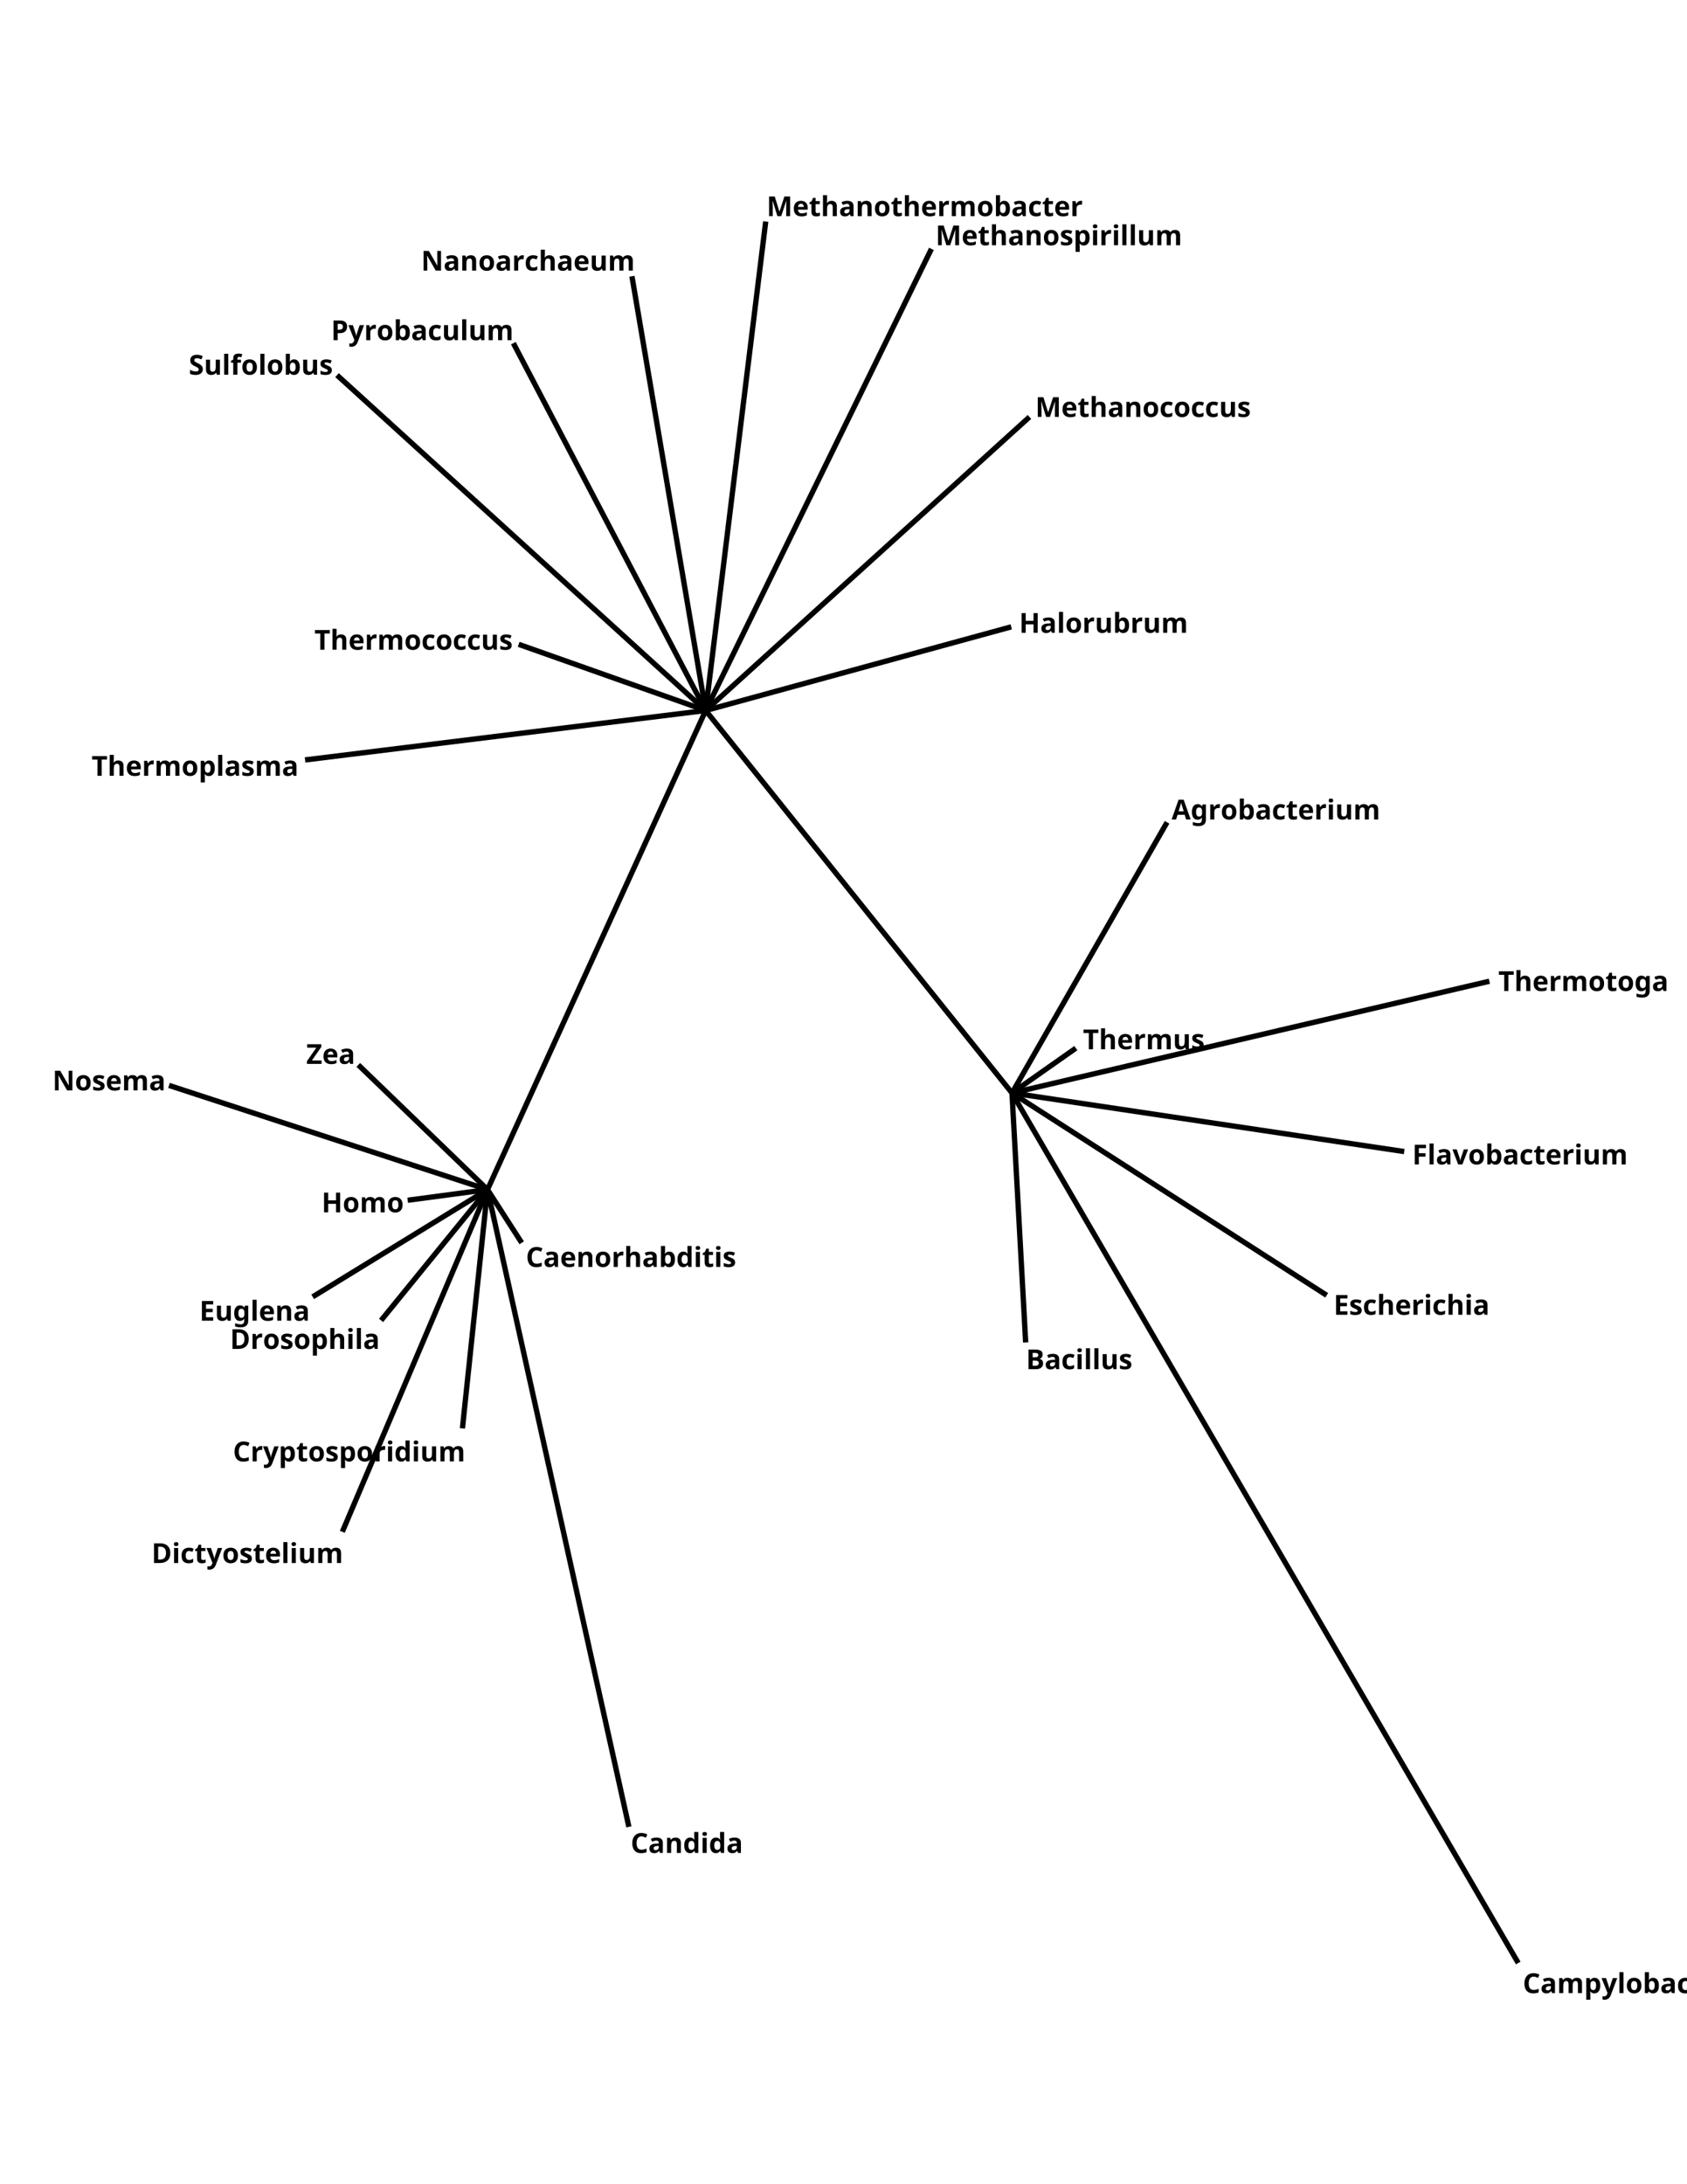 <?xml version="1.0" encoding="UTF-8"?>
<svg xmlns="http://www.w3.org/2000/svg" xmlns:xlink="http://www.w3.org/1999/xlink" width="612" height="792" viewBox="0 0 612 792">
<defs>
<g>
<g id="glyph-0-0">
<path d="M 5.266 0 L 4.75 -1.703 L 2.156 -1.703 L 1.625 0 L 0 0 L 2.516 -7.172 L 4.375 -7.172 L 6.906 0 Z M 3.875 -4.625 C 3.832 -4.738 3.785 -4.879 3.734 -5.047 C 3.68 -5.223 3.629 -5.398 3.578 -5.578 C 3.523 -5.766 3.484 -5.926 3.453 -6.062 C 3.422 -5.926 3.375 -5.758 3.312 -5.562 C 3.258 -5.363 3.207 -5.176 3.156 -5 C 3.102 -4.82 3.066 -4.695 3.047 -4.625 L 2.531 -2.969 L 4.391 -2.969 Z M 3.875 -4.625 "/>
</g>
<g id="glyph-0-1">
<path d="M 2.547 -5.562 C 3.223 -5.562 3.75 -5.297 4.125 -4.766 L 4.172 -4.766 L 4.297 -5.453 L 5.547 -5.453 L 5.547 0.016 C 5.547 0.797 5.316 1.391 4.859 1.797 C 4.398 2.203 3.719 2.406 2.812 2.406 C 2.426 2.406 2.066 2.379 1.734 2.328 C 1.41 2.285 1.094 2.203 0.781 2.078 L 0.781 0.891 C 1.457 1.172 2.164 1.312 2.906 1.312 C 3.676 1.312 4.062 0.895 4.062 0.062 L 4.062 -0.047 C 4.062 -0.148 4.066 -0.258 4.078 -0.375 C 4.086 -0.5 4.094 -0.609 4.094 -0.703 L 4.062 -0.703 C 3.875 -0.422 3.648 -0.219 3.391 -0.094 C 3.129 0.031 2.836 0.094 2.516 0.094 C 1.867 0.094 1.363 -0.148 1 -0.641 C 0.633 -1.141 0.453 -1.832 0.453 -2.719 C 0.453 -3.613 0.633 -4.312 1 -4.812 C 1.375 -5.312 1.891 -5.562 2.547 -5.562 Z M 3.016 -4.344 C 2.316 -4.344 1.969 -3.797 1.969 -2.703 C 1.969 -1.609 2.328 -1.062 3.047 -1.062 C 3.422 -1.062 3.695 -1.172 3.875 -1.391 C 4.062 -1.609 4.156 -1.988 4.156 -2.531 L 4.156 -2.703 C 4.156 -3.297 4.066 -3.719 3.891 -3.969 C 3.711 -4.219 3.422 -4.344 3.016 -4.344 Z M 3.016 -4.344 "/>
</g>
<g id="glyph-0-2">
<path d="M 3.828 -5.562 C 3.898 -5.562 3.984 -5.555 4.078 -5.547 C 4.18 -5.547 4.266 -5.535 4.328 -5.516 L 4.219 -4.125 C 4.176 -4.133 4.109 -4.145 4.016 -4.156 C 3.922 -4.164 3.844 -4.172 3.781 -4.172 C 3.531 -4.172 3.285 -4.125 3.047 -4.031 C 2.816 -3.945 2.629 -3.801 2.484 -3.594 C 2.336 -3.395 2.266 -3.125 2.266 -2.781 L 2.266 0 L 0.781 0 L 0.781 -5.453 L 1.906 -5.453 L 2.125 -4.547 L 2.203 -4.547 C 2.359 -4.816 2.578 -5.051 2.859 -5.25 C 3.141 -5.457 3.461 -5.562 3.828 -5.562 Z M 3.828 -5.562 "/>
</g>
<g id="glyph-0-3">
<path d="M 5.734 -2.734 C 5.734 -1.828 5.492 -1.129 5.016 -0.641 C 4.547 -0.148 3.898 0.094 3.078 0.094 C 2.566 0.094 2.113 -0.016 1.719 -0.234 C 1.32 -0.453 1.008 -0.77 0.781 -1.188 C 0.562 -1.613 0.453 -2.129 0.453 -2.734 C 0.453 -3.641 0.688 -4.336 1.156 -4.828 C 1.633 -5.316 2.285 -5.562 3.109 -5.562 C 3.617 -5.562 4.07 -5.453 4.469 -5.234 C 4.863 -5.016 5.172 -4.695 5.391 -4.281 C 5.617 -3.863 5.734 -3.348 5.734 -2.734 Z M 1.969 -2.734 C 1.969 -2.203 2.055 -1.797 2.234 -1.516 C 2.41 -1.234 2.695 -1.094 3.094 -1.094 C 3.488 -1.094 3.773 -1.234 3.953 -1.516 C 4.129 -1.797 4.219 -2.203 4.219 -2.734 C 4.219 -3.273 4.129 -3.68 3.953 -3.953 C 3.773 -4.223 3.488 -4.359 3.094 -4.359 C 2.695 -4.359 2.41 -4.223 2.234 -3.953 C 2.055 -3.68 1.969 -3.273 1.969 -2.734 Z M 1.969 -2.734 "/>
</g>
<g id="glyph-0-4">
<path d="M 2.266 -5.828 C 2.266 -5.617 2.258 -5.414 2.25 -5.219 C 2.238 -5.02 2.223 -4.863 2.203 -4.75 L 2.266 -4.75 C 2.41 -4.977 2.609 -5.172 2.859 -5.328 C 3.109 -5.484 3.426 -5.562 3.812 -5.562 C 4.426 -5.562 4.922 -5.32 5.297 -4.844 C 5.68 -4.363 5.875 -3.66 5.875 -2.734 C 5.875 -1.805 5.68 -1.102 5.297 -0.625 C 4.91 -0.145 4.406 0.094 3.781 0.094 C 3.383 0.094 3.066 0.023 2.828 -0.109 C 2.598 -0.254 2.41 -0.414 2.266 -0.594 L 2.172 -0.594 L 1.922 0 L 0.781 0 L 0.781 -7.594 L 2.266 -7.594 Z M 3.344 -4.375 C 2.957 -4.375 2.688 -4.254 2.531 -4.016 C 2.375 -3.773 2.285 -3.406 2.266 -2.906 L 2.266 -2.75 C 2.266 -2.219 2.344 -1.812 2.5 -1.531 C 2.656 -1.25 2.941 -1.109 3.359 -1.109 C 3.66 -1.109 3.898 -1.25 4.078 -1.531 C 4.266 -1.812 4.359 -2.223 4.359 -2.766 C 4.359 -3.297 4.266 -3.695 4.078 -3.969 C 3.898 -4.238 3.656 -4.375 3.344 -4.375 Z M 3.344 -4.375 "/>
</g>
<g id="glyph-0-5">
<path d="M 3.016 -5.562 C 3.754 -5.562 4.316 -5.406 4.703 -5.094 C 5.098 -4.781 5.297 -4.297 5.297 -3.641 L 5.297 0 L 4.25 0 L 3.953 -0.734 L 3.922 -0.734 C 3.68 -0.441 3.43 -0.227 3.172 -0.094 C 2.922 0.031 2.566 0.094 2.109 0.094 C 1.617 0.094 1.211 -0.047 0.891 -0.328 C 0.578 -0.609 0.422 -1.039 0.422 -1.625 C 0.422 -2.207 0.625 -2.633 1.031 -2.906 C 1.438 -3.188 2.047 -3.344 2.859 -3.375 L 3.812 -3.406 L 3.812 -3.641 C 3.812 -3.922 3.734 -4.129 3.578 -4.266 C 3.43 -4.398 3.223 -4.469 2.953 -4.469 C 2.691 -4.469 2.43 -4.426 2.172 -4.344 C 1.922 -4.27 1.672 -4.176 1.422 -4.062 L 0.938 -5.078 C 1.227 -5.234 1.551 -5.352 1.906 -5.438 C 2.258 -5.52 2.629 -5.562 3.016 -5.562 Z M 3.234 -2.516 C 2.754 -2.492 2.422 -2.406 2.234 -2.25 C 2.047 -2.094 1.953 -1.883 1.953 -1.625 C 1.953 -1.395 2.016 -1.227 2.141 -1.125 C 2.273 -1.031 2.453 -0.984 2.672 -0.984 C 2.992 -0.984 3.266 -1.078 3.484 -1.266 C 3.703 -1.461 3.812 -1.734 3.812 -2.078 L 3.812 -2.531 Z M 3.234 -2.516 "/>
</g>
<g id="glyph-0-6">
<path d="M 3 0.094 C 2.188 0.094 1.555 -0.129 1.109 -0.578 C 0.672 -1.023 0.453 -1.734 0.453 -2.703 C 0.453 -3.367 0.562 -3.91 0.781 -4.328 C 1.008 -4.742 1.328 -5.051 1.734 -5.25 C 2.141 -5.457 2.602 -5.562 3.125 -5.562 C 3.5 -5.562 3.82 -5.523 4.094 -5.453 C 4.375 -5.379 4.617 -5.289 4.828 -5.188 L 4.391 -4.047 C 4.16 -4.141 3.941 -4.211 3.734 -4.266 C 3.535 -4.328 3.332 -4.359 3.125 -4.359 C 2.352 -4.359 1.969 -3.805 1.969 -2.703 C 1.969 -2.16 2.066 -1.758 2.266 -1.5 C 2.473 -1.238 2.758 -1.109 3.125 -1.109 C 3.438 -1.109 3.711 -1.148 3.953 -1.234 C 4.191 -1.316 4.426 -1.43 4.656 -1.578 L 4.656 -0.312 C 4.426 -0.164 4.188 -0.062 3.938 0 C 3.688 0.062 3.375 0.094 3 0.094 Z M 3 0.094 "/>
</g>
<g id="glyph-0-7">
<path d="M 3.078 -1.094 C 3.242 -1.094 3.406 -1.109 3.562 -1.141 C 3.719 -1.172 3.867 -1.211 4.016 -1.266 L 4.016 -0.156 C 3.859 -0.082 3.66 -0.023 3.422 0.016 C 3.18 0.066 2.926 0.094 2.656 0.094 C 2.32 0.094 2.023 0.039 1.766 -0.062 C 1.516 -0.164 1.312 -0.348 1.156 -0.609 C 1.008 -0.879 0.938 -1.242 0.938 -1.703 L 0.938 -4.344 L 0.234 -4.344 L 0.234 -4.969 L 1.047 -5.469 L 1.484 -6.625 L 2.438 -6.625 L 2.438 -5.453 L 3.953 -5.453 L 3.953 -4.344 L 2.438 -4.344 L 2.438 -1.703 C 2.438 -1.504 2.492 -1.352 2.609 -1.25 C 2.734 -1.145 2.891 -1.094 3.078 -1.094 Z M 3.078 -1.094 "/>
</g>
<g id="glyph-0-8">
<path d="M 3.031 -5.562 C 3.781 -5.562 4.375 -5.344 4.812 -4.906 C 5.258 -4.477 5.484 -3.867 5.484 -3.078 L 5.484 -2.359 L 1.953 -2.359 C 1.973 -1.941 2.098 -1.613 2.328 -1.375 C 2.566 -1.133 2.895 -1.016 3.312 -1.016 C 3.664 -1.016 3.984 -1.047 4.266 -1.109 C 4.555 -1.18 4.859 -1.289 5.172 -1.438 L 5.172 -0.297 C 4.898 -0.16 4.613 -0.062 4.312 0 C 4.02 0.062 3.664 0.094 3.25 0.094 C 2.707 0.094 2.223 -0.004 1.797 -0.203 C 1.379 -0.41 1.051 -0.719 0.812 -1.125 C 0.57 -1.539 0.453 -2.062 0.453 -2.688 C 0.453 -3.332 0.555 -3.863 0.766 -4.281 C 0.984 -4.707 1.285 -5.023 1.672 -5.234 C 2.066 -5.453 2.52 -5.562 3.031 -5.562 Z M 3.047 -4.5 C 2.754 -4.5 2.516 -4.406 2.328 -4.219 C 2.141 -4.031 2.023 -3.738 1.984 -3.344 L 4.078 -3.344 C 4.066 -3.676 3.977 -3.953 3.812 -4.172 C 3.645 -4.391 3.391 -4.5 3.047 -4.5 Z M 3.047 -4.5 "/>
</g>
<g id="glyph-0-9">
<path d="M 1.531 -7.594 C 1.75 -7.594 1.938 -7.539 2.094 -7.438 C 2.258 -7.344 2.344 -7.156 2.344 -6.875 C 2.344 -6.594 2.258 -6.398 2.094 -6.297 C 1.938 -6.191 1.75 -6.141 1.531 -6.141 C 1.301 -6.141 1.109 -6.191 0.953 -6.297 C 0.797 -6.398 0.719 -6.594 0.719 -6.875 C 0.719 -7.156 0.797 -7.344 0.953 -7.438 C 1.109 -7.539 1.301 -7.594 1.531 -7.594 Z M 2.266 -5.453 L 2.266 0 L 0.781 0 L 0.781 -5.453 Z M 2.266 -5.453 "/>
</g>
<g id="glyph-0-10">
<path d="M 5.797 -5.453 L 5.797 0 L 4.656 0 L 4.453 -0.703 L 4.375 -0.703 C 4.195 -0.422 3.957 -0.219 3.656 -0.094 C 3.352 0.031 3.031 0.094 2.688 0.094 C 2.102 0.094 1.633 -0.062 1.281 -0.375 C 0.926 -0.688 0.75 -1.195 0.75 -1.906 L 0.75 -5.453 L 2.234 -5.453 L 2.234 -2.266 C 2.234 -1.879 2.301 -1.586 2.438 -1.391 C 2.582 -1.191 2.812 -1.094 3.125 -1.094 C 3.57 -1.094 3.879 -1.242 4.047 -1.547 C 4.211 -1.859 4.297 -2.305 4.297 -2.891 L 4.297 -5.453 Z M 5.797 -5.453 "/>
</g>
<g id="glyph-0-11">
<path d="M 7.188 -5.562 C 7.812 -5.562 8.281 -5.398 8.594 -5.078 C 8.906 -4.766 9.062 -4.258 9.062 -3.562 L 9.062 0 L 7.578 0 L 7.578 -3.188 C 7.578 -3.977 7.305 -4.375 6.766 -4.375 C 6.367 -4.375 6.086 -4.234 5.922 -3.953 C 5.754 -3.672 5.672 -3.266 5.672 -2.734 L 5.672 0 L 4.188 0 L 4.188 -3.188 C 4.188 -3.977 3.91 -4.375 3.359 -4.375 C 2.941 -4.375 2.656 -4.219 2.5 -3.906 C 2.344 -3.594 2.266 -3.145 2.266 -2.562 L 2.266 0 L 0.781 0 L 0.781 -5.453 L 1.922 -5.453 L 2.125 -4.766 L 2.203 -4.766 C 2.367 -5.047 2.594 -5.25 2.875 -5.375 C 3.164 -5.5 3.473 -5.562 3.797 -5.562 C 4.191 -5.562 4.531 -5.492 4.812 -5.359 C 5.094 -5.234 5.305 -5.035 5.453 -4.766 L 5.578 -4.766 C 5.742 -5.047 5.973 -5.25 6.266 -5.375 C 6.566 -5.5 6.875 -5.562 7.188 -5.562 Z M 7.188 -5.562 "/>
</g>
<g id="glyph-0-12">
<path d="M 3.125 -7.141 C 4.07 -7.141 4.789 -7.004 5.281 -6.734 C 5.77 -6.473 6.016 -6.004 6.016 -5.328 C 6.016 -4.922 5.914 -4.578 5.719 -4.297 C 5.531 -4.016 5.258 -3.848 4.906 -3.797 L 4.906 -3.734 C 5.145 -3.691 5.359 -3.609 5.547 -3.484 C 5.742 -3.367 5.898 -3.195 6.016 -2.969 C 6.129 -2.738 6.188 -2.438 6.188 -2.062 C 6.188 -1.414 5.953 -0.91 5.484 -0.547 C 5.023 -0.18 4.383 0 3.562 0 L 0.906 0 L 0.906 -7.141 Z M 3.297 -4.312 C 3.734 -4.312 4.035 -4.379 4.203 -4.516 C 4.367 -4.66 4.453 -4.863 4.453 -5.125 C 4.453 -5.406 4.352 -5.602 4.156 -5.719 C 3.957 -5.844 3.641 -5.906 3.203 -5.906 L 2.406 -5.906 L 2.406 -4.312 Z M 2.406 -3.109 L 2.406 -1.25 L 3.406 -1.25 C 3.852 -1.25 4.164 -1.336 4.344 -1.516 C 4.531 -1.691 4.625 -1.926 4.625 -2.219 C 4.625 -2.488 4.531 -2.703 4.344 -2.859 C 4.156 -3.023 3.82 -3.109 3.344 -3.109 Z M 2.406 -3.109 "/>
</g>
<g id="glyph-0-13">
<path d="M 2.266 0 L 0.781 0 L 0.781 -7.594 L 2.266 -7.594 Z M 2.266 0 "/>
</g>
<g id="glyph-0-14">
<path d="M 4.594 -1.625 C 4.594 -1.07 4.395 -0.645 4 -0.344 C 3.613 -0.051 3.035 0.094 2.266 0.094 C 1.879 0.094 1.551 0.066 1.281 0.016 C 1.008 -0.023 0.734 -0.102 0.453 -0.219 L 0.453 -1.453 C 0.754 -1.316 1.07 -1.203 1.406 -1.109 C 1.75 -1.023 2.051 -0.984 2.312 -0.984 C 2.602 -0.984 2.812 -1.023 2.938 -1.109 C 3.062 -1.203 3.125 -1.316 3.125 -1.453 C 3.125 -1.547 3.098 -1.629 3.047 -1.703 C 2.992 -1.773 2.883 -1.859 2.719 -1.953 C 2.551 -2.047 2.289 -2.164 1.938 -2.312 C 1.602 -2.469 1.32 -2.613 1.094 -2.75 C 0.875 -2.895 0.711 -3.066 0.609 -3.266 C 0.504 -3.473 0.453 -3.734 0.453 -4.047 C 0.453 -4.547 0.645 -4.922 1.031 -5.172 C 1.426 -5.43 1.953 -5.562 2.609 -5.562 C 2.953 -5.562 3.273 -5.523 3.578 -5.453 C 3.891 -5.391 4.207 -5.281 4.531 -5.125 L 4.078 -4.062 C 3.816 -4.176 3.562 -4.27 3.312 -4.344 C 3.07 -4.414 2.832 -4.453 2.594 -4.453 C 2.156 -4.453 1.938 -4.332 1.938 -4.094 C 1.938 -4.008 1.961 -3.93 2.016 -3.859 C 2.066 -3.797 2.176 -3.723 2.344 -3.641 C 2.508 -3.555 2.75 -3.445 3.062 -3.312 C 3.383 -3.188 3.656 -3.055 3.875 -2.922 C 4.102 -2.785 4.281 -2.613 4.406 -2.406 C 4.531 -2.207 4.594 -1.945 4.594 -1.625 Z M 4.594 -1.625 "/>
</g>
<g id="glyph-0-15">
<path d="M 3.938 -5.984 C 3.352 -5.984 2.906 -5.766 2.594 -5.328 C 2.289 -4.898 2.141 -4.305 2.141 -3.547 C 2.141 -2.785 2.281 -2.195 2.562 -1.781 C 2.844 -1.363 3.301 -1.156 3.938 -1.156 C 4.227 -1.156 4.516 -1.188 4.797 -1.25 C 5.086 -1.32 5.406 -1.422 5.75 -1.547 L 5.75 -0.266 C 5.438 -0.141 5.125 -0.051 4.812 0 C 4.508 0.062 4.172 0.094 3.797 0.094 C 3.055 0.094 2.445 -0.055 1.969 -0.359 C 1.5 -0.66 1.148 -1.082 0.922 -1.625 C 0.691 -2.176 0.578 -2.82 0.578 -3.562 C 0.578 -4.281 0.707 -4.914 0.969 -5.469 C 1.227 -6.02 1.602 -6.453 2.094 -6.766 C 2.594 -7.078 3.207 -7.234 3.938 -7.234 C 4.281 -7.234 4.629 -7.188 4.984 -7.094 C 5.348 -7.008 5.691 -6.891 6.016 -6.734 L 5.531 -5.516 C 5.258 -5.641 4.988 -5.75 4.719 -5.844 C 4.445 -5.938 4.188 -5.984 3.938 -5.984 Z M 3.938 -5.984 "/>
</g>
<g id="glyph-0-16">
<path d="M 3.875 -5.562 C 4.469 -5.562 4.938 -5.398 5.281 -5.078 C 5.633 -4.766 5.812 -4.258 5.812 -3.562 L 5.812 0 L 4.328 0 L 4.328 -3.188 C 4.328 -3.582 4.254 -3.879 4.109 -4.078 C 3.973 -4.273 3.754 -4.375 3.453 -4.375 C 2.992 -4.375 2.68 -4.219 2.516 -3.906 C 2.348 -3.594 2.266 -3.145 2.266 -2.562 L 2.266 0 L 0.781 0 L 0.781 -5.453 L 1.922 -5.453 L 2.125 -4.766 L 2.203 -4.766 C 2.367 -5.047 2.602 -5.25 2.906 -5.375 C 3.219 -5.5 3.539 -5.562 3.875 -5.562 Z M 3.875 -5.562 "/>
</g>
<g id="glyph-0-17">
<path d="M 2.266 -6.047 C 2.266 -5.785 2.254 -5.531 2.234 -5.281 C 2.223 -5.031 2.211 -4.859 2.203 -4.766 L 2.281 -4.766 C 2.457 -5.047 2.68 -5.25 2.953 -5.375 C 3.223 -5.5 3.523 -5.562 3.859 -5.562 C 4.453 -5.562 4.926 -5.398 5.281 -5.078 C 5.633 -4.766 5.812 -4.258 5.812 -3.562 L 5.812 0 L 4.328 0 L 4.328 -3.188 C 4.328 -3.977 4.035 -4.375 3.453 -4.375 C 3.004 -4.375 2.691 -4.219 2.516 -3.906 C 2.348 -3.594 2.266 -3.145 2.266 -2.562 L 2.266 0 L 0.781 0 L 0.781 -7.594 L 2.266 -7.594 Z M 2.266 -6.047 "/>
</g>
<g id="glyph-0-18">
<path d="M 2.516 0.094 C 1.898 0.094 1.398 -0.141 1.016 -0.609 C 0.641 -1.086 0.453 -1.789 0.453 -2.719 C 0.453 -3.656 0.645 -4.363 1.031 -4.844 C 1.414 -5.32 1.922 -5.562 2.547 -5.562 C 2.941 -5.562 3.266 -5.484 3.516 -5.328 C 3.773 -5.172 3.977 -4.984 4.125 -4.766 L 4.172 -4.766 C 4.148 -4.867 4.125 -5.02 4.094 -5.219 C 4.07 -5.426 4.062 -5.633 4.062 -5.844 L 4.062 -7.594 L 5.547 -7.594 L 5.547 0 L 4.406 0 L 4.125 -0.703 L 4.062 -0.703 C 3.914 -0.484 3.719 -0.297 3.469 -0.141 C 3.219 0.016 2.898 0.094 2.516 0.094 Z M 3.031 -1.094 C 3.445 -1.094 3.738 -1.211 3.906 -1.453 C 4.07 -1.691 4.156 -2.055 4.156 -2.547 L 4.156 -2.703 C 4.156 -3.242 4.07 -3.648 3.906 -3.922 C 3.75 -4.203 3.453 -4.344 3.016 -4.344 C 2.68 -4.344 2.422 -4.203 2.234 -3.922 C 2.047 -3.641 1.953 -3.234 1.953 -2.703 C 1.953 -2.172 2.047 -1.77 2.234 -1.5 C 2.422 -1.227 2.688 -1.094 3.031 -1.094 Z M 3.031 -1.094 "/>
</g>
<g id="glyph-0-19">
<path d="M 3.812 -5.562 C 4.426 -5.562 4.922 -5.32 5.297 -4.844 C 5.68 -4.363 5.875 -3.66 5.875 -2.734 C 5.875 -1.805 5.676 -1.102 5.281 -0.625 C 4.895 -0.145 4.395 0.094 3.781 0.094 C 3.383 0.094 3.066 0.023 2.828 -0.109 C 2.598 -0.254 2.41 -0.414 2.266 -0.594 L 2.188 -0.594 C 2.238 -0.32 2.266 -0.055 2.266 0.203 L 2.266 2.406 L 0.781 2.406 L 0.781 -5.453 L 1.984 -5.453 L 2.203 -4.75 L 2.266 -4.75 C 2.41 -4.969 2.609 -5.156 2.859 -5.312 C 3.109 -5.477 3.426 -5.562 3.812 -5.562 Z M 3.344 -4.375 C 2.957 -4.375 2.688 -4.254 2.531 -4.016 C 2.375 -3.773 2.285 -3.406 2.266 -2.906 L 2.266 -2.75 C 2.266 -2.219 2.344 -1.812 2.5 -1.531 C 2.656 -1.25 2.941 -1.109 3.359 -1.109 C 3.703 -1.109 3.953 -1.25 4.109 -1.531 C 4.273 -1.812 4.359 -2.223 4.359 -2.766 C 4.359 -3.836 4.02 -4.375 3.344 -4.375 Z M 3.344 -4.375 "/>
</g>
<g id="glyph-0-20">
<path d="M 0 -5.453 L 1.625 -5.453 L 2.656 -2.391 C 2.707 -2.242 2.742 -2.094 2.766 -1.938 C 2.797 -1.781 2.82 -1.613 2.844 -1.438 L 2.875 -1.438 C 2.895 -1.613 2.922 -1.781 2.953 -1.938 C 2.992 -2.094 3.035 -2.242 3.078 -2.391 L 4.094 -5.453 L 5.688 -5.453 L 3.375 0.703 C 3.164 1.266 2.863 1.688 2.469 1.969 C 2.07 2.258 1.613 2.406 1.094 2.406 C 0.926 2.406 0.781 2.395 0.656 2.375 C 0.539 2.352 0.438 2.332 0.344 2.312 L 0.344 1.141 C 0.414 1.148 0.504 1.16 0.609 1.172 C 0.711 1.191 0.82 1.203 0.938 1.203 C 1.25 1.203 1.492 1.102 1.672 0.906 C 1.859 0.719 1.992 0.492 2.078 0.234 L 2.172 -0.047 Z M 0 -5.453 "/>
</g>
<g id="glyph-0-21">
<path d="M 6.812 -3.641 C 6.812 -2.43 6.469 -1.52 5.781 -0.906 C 5.102 -0.301 4.148 0 2.922 0 L 0.906 0 L 0.906 -7.141 L 3.141 -7.141 C 3.891 -7.141 4.535 -7.004 5.078 -6.734 C 5.629 -6.473 6.055 -6.082 6.359 -5.562 C 6.66 -5.051 6.812 -4.41 6.812 -3.641 Z M 5.25 -3.594 C 5.25 -4.395 5.07 -4.977 4.719 -5.344 C 4.375 -5.719 3.875 -5.906 3.219 -5.906 L 2.406 -5.906 L 2.406 -1.25 L 3.062 -1.25 C 4.52 -1.25 5.25 -2.031 5.25 -3.594 Z M 5.25 -3.594 "/>
</g>
<g id="glyph-0-22">
<path d="M 5.016 0 L 0.906 0 L 0.906 -7.141 L 5.016 -7.141 L 5.016 -5.906 L 2.406 -5.906 L 2.406 -4.328 L 4.828 -4.328 L 4.828 -3.094 L 2.406 -3.094 L 2.406 -1.25 L 5.016 -1.25 Z M 5.016 0 "/>
</g>
<g id="glyph-0-23">
<path d="M 2.391 0 L 0.906 0 L 0.906 -7.141 L 4.984 -7.141 L 4.984 -5.906 L 2.391 -5.906 L 2.391 -4.062 L 4.812 -4.062 L 4.812 -2.812 L 2.391 -2.812 Z M 2.391 0 "/>
</g>
<g id="glyph-0-24">
<path d="M 2.078 0 L 0 -5.453 L 1.562 -5.453 L 2.609 -2.344 C 2.672 -2.156 2.719 -1.961 2.75 -1.766 C 2.789 -1.566 2.812 -1.391 2.812 -1.234 L 2.859 -1.234 C 2.879 -1.586 2.953 -1.957 3.078 -2.344 L 4.125 -5.453 L 5.688 -5.453 L 3.609 0 Z M 2.078 0 "/>
</g>
<g id="glyph-0-25">
<path d="M 6.75 0 L 5.234 0 L 5.234 -3.078 L 2.406 -3.078 L 2.406 0 L 0.906 0 L 0.906 -7.141 L 2.406 -7.141 L 2.406 -4.344 L 5.234 -4.344 L 5.234 -7.141 L 6.75 -7.141 Z M 6.75 0 "/>
</g>
<g id="glyph-0-26">
<path d="M 3.922 0 L 2.203 -5.594 L 2.156 -5.594 C 2.164 -5.469 2.176 -5.27 2.188 -5 C 2.195 -4.727 2.207 -4.441 2.219 -4.141 C 2.238 -3.836 2.25 -3.562 2.25 -3.312 L 2.25 0 L 0.906 0 L 0.906 -7.141 L 2.953 -7.141 L 4.656 -1.688 L 4.688 -1.688 L 6.469 -7.141 L 8.531 -7.141 L 8.531 0 L 7.125 0 L 7.125 -3.375 C 7.125 -3.602 7.129 -3.863 7.141 -4.156 C 7.148 -4.445 7.16 -4.723 7.172 -4.984 C 7.18 -5.254 7.188 -5.457 7.188 -5.594 L 7.156 -5.594 L 5.312 0 Z M 3.922 0 "/>
</g>
<g id="glyph-0-27">
<path d="M 7.234 0 L 5.312 0 L 2.203 -5.406 L 2.156 -5.406 C 2.176 -5.062 2.191 -4.719 2.203 -4.375 C 2.223 -4.039 2.238 -3.703 2.25 -3.359 L 2.25 0 L 0.906 0 L 0.906 -7.141 L 2.812 -7.141 L 5.906 -1.797 L 5.938 -1.797 C 5.938 -2.129 5.926 -2.457 5.906 -2.781 C 5.895 -3.102 5.883 -3.43 5.875 -3.766 L 5.875 -7.141 L 7.234 -7.141 Z M 7.234 0 "/>
</g>
<g id="glyph-0-28">
<path d="M 3.188 -7.141 C 4.102 -7.141 4.77 -6.941 5.188 -6.547 C 5.613 -6.148 5.828 -5.602 5.828 -4.906 C 5.828 -4.5 5.738 -4.113 5.562 -3.75 C 5.395 -3.383 5.109 -3.094 4.703 -2.875 C 4.297 -2.656 3.75 -2.547 3.062 -2.547 L 2.406 -2.547 L 2.406 0 L 0.906 0 L 0.906 -7.141 Z M 3.094 -5.906 L 2.406 -5.906 L 2.406 -3.781 L 2.906 -3.781 C 3.332 -3.781 3.672 -3.863 3.922 -4.031 C 4.172 -4.207 4.297 -4.484 4.297 -4.859 C 4.297 -5.555 3.895 -5.906 3.094 -5.906 Z M 3.094 -5.906 "/>
</g>
<g id="glyph-0-29">
<path d="M 5.109 -1.984 C 5.109 -1.348 4.879 -0.844 4.422 -0.469 C 3.961 -0.094 3.316 0.094 2.484 0.094 C 1.723 0.094 1.047 -0.047 0.453 -0.328 L 0.453 -1.734 C 0.797 -1.586 1.148 -1.453 1.516 -1.328 C 1.879 -1.211 2.238 -1.156 2.594 -1.156 C 2.969 -1.156 3.234 -1.223 3.391 -1.359 C 3.547 -1.504 3.625 -1.688 3.625 -1.906 C 3.625 -2.094 3.562 -2.25 3.438 -2.375 C 3.32 -2.5 3.16 -2.613 2.953 -2.719 C 2.742 -2.832 2.504 -2.953 2.234 -3.078 C 2.066 -3.16 1.883 -3.254 1.688 -3.359 C 1.5 -3.473 1.316 -3.609 1.141 -3.766 C 0.961 -3.93 0.816 -4.129 0.703 -4.359 C 0.598 -4.598 0.547 -4.879 0.547 -5.203 C 0.547 -5.848 0.758 -6.348 1.188 -6.703 C 1.625 -7.055 2.211 -7.234 2.953 -7.234 C 3.328 -7.234 3.68 -7.191 4.016 -7.109 C 4.359 -7.023 4.711 -6.898 5.078 -6.734 L 4.594 -5.562 C 4.258 -5.695 3.961 -5.801 3.703 -5.875 C 3.441 -5.945 3.176 -5.984 2.906 -5.984 C 2.625 -5.984 2.406 -5.914 2.25 -5.781 C 2.094 -5.645 2.016 -5.473 2.016 -5.266 C 2.016 -5.004 2.129 -4.801 2.359 -4.656 C 2.586 -4.508 2.926 -4.332 3.375 -4.125 C 3.738 -3.945 4.047 -3.766 4.297 -3.578 C 4.555 -3.391 4.754 -3.172 4.891 -2.922 C 5.035 -2.672 5.109 -2.359 5.109 -1.984 Z M 5.109 -1.984 "/>
</g>
<g id="glyph-0-30">
<path d="M 3.797 -4.344 L 2.516 -4.344 L 2.516 0 L 1.016 0 L 1.016 -4.344 L 0.203 -4.344 L 0.203 -5.062 L 1.016 -5.453 L 1.016 -5.859 C 1.016 -6.328 1.094 -6.688 1.25 -6.938 C 1.406 -7.195 1.629 -7.379 1.922 -7.484 C 2.211 -7.598 2.555 -7.656 2.953 -7.656 C 3.242 -7.656 3.504 -7.629 3.734 -7.578 C 3.973 -7.535 4.164 -7.484 4.312 -7.422 L 3.938 -6.328 C 3.82 -6.359 3.695 -6.391 3.562 -6.422 C 3.438 -6.453 3.285 -6.469 3.109 -6.469 C 2.898 -6.469 2.75 -6.406 2.656 -6.281 C 2.562 -6.156 2.516 -5.992 2.516 -5.797 L 2.516 -5.453 L 3.797 -5.453 Z M 3.797 -4.344 "/>
</g>
<g id="glyph-0-31">
<path d="M 3.656 0 L 2.141 0 L 2.141 -5.875 L 0.203 -5.875 L 0.203 -7.141 L 5.594 -7.141 L 5.594 -5.875 L 3.656 -5.875 Z M 3.656 0 "/>
</g>
<g id="glyph-0-32">
<path d="M 5.547 0 L 0.234 0 L 0.234 -0.984 L 3.656 -5.891 L 0.328 -5.891 L 0.328 -7.141 L 5.453 -7.141 L 5.453 -6.156 L 2.047 -1.25 L 5.547 -1.25 Z M 5.547 0 "/>
</g>
</g>
</defs>
<path fill="none" stroke-width="0.007" stroke-linecap="butt" stroke-linejoin="miter" stroke="rgb(0%, 0%, 0%)" stroke-opacity="1" stroke-miterlimit="10" d="M 0.713 -0.571 L 0.509 -0.215 " transform="matrix(275.754, 0, 0, 275.754, 226.768, 455.621)"/>
<path fill="none" stroke-width="0.007" stroke-linecap="butt" stroke-linejoin="miter" stroke="rgb(0%, 0%, 0%)" stroke-opacity="1" stroke-miterlimit="10" d="M 0.527 0.113 L 0.509 -0.215 " transform="matrix(275.754, 0, 0, 275.754, 226.768, 455.621)"/>
<path fill="none" stroke-width="0.007" stroke-linecap="butt" stroke-linejoin="miter" stroke="rgb(0%, 0%, 0%)" stroke-opacity="1" stroke-miterlimit="10" d="M -0.136 -0.018 L -0.181 -0.088 " transform="matrix(275.754, 0, 0, 275.754, 226.768, 455.621)"/>
<path fill="none" stroke-width="0.007" stroke-linecap="butt" stroke-linejoin="miter" stroke="rgb(0%, 0%, 0%)" stroke-opacity="1" stroke-miterlimit="10" d="M 1.175 0.929 L 0.509 -0.215 " transform="matrix(275.754, 0, 0, 275.754, 226.768, 455.621)"/>
<path fill="none" stroke-width="0.007" stroke-linecap="butt" stroke-linejoin="miter" stroke="rgb(0%, 0%, 0%)" stroke-opacity="1" stroke-miterlimit="10" d="M 0.005 0.75 L -0.181 -0.088 " transform="matrix(275.754, 0, 0, 275.754, 226.768, 455.621)"/>
<path fill="none" stroke-width="0.007" stroke-linecap="butt" stroke-linejoin="miter" stroke="rgb(0%, 0%, 0%)" stroke-opacity="1" stroke-miterlimit="10" d="M -0.214 0.226 L -0.181 -0.088 " transform="matrix(275.754, 0, 0, 275.754, 226.768, 455.621)"/>
<path fill="none" stroke-width="0.007" stroke-linecap="butt" stroke-linejoin="miter" stroke="rgb(0%, 0%, 0%)" stroke-opacity="1" stroke-miterlimit="10" d="M -0.372 0.362 L -0.181 -0.088 " transform="matrix(275.754, 0, 0, 275.754, 226.768, 455.621)"/>
<path fill="none" stroke-width="0.007" stroke-linecap="butt" stroke-linejoin="miter" stroke="rgb(0%, 0%, 0%)" stroke-opacity="1" stroke-miterlimit="10" d="M -0.321 0.084 L -0.181 -0.088 " transform="matrix(275.754, 0, 0, 275.754, 226.768, 455.621)"/>
<path fill="none" stroke-width="0.007" stroke-linecap="butt" stroke-linejoin="miter" stroke="rgb(0%, 0%, 0%)" stroke-opacity="1" stroke-miterlimit="10" d="M 0.923 0.051 L 0.509 -0.215 " transform="matrix(275.754, 0, 0, 275.754, 226.768, 455.621)"/>
<path fill="none" stroke-width="0.007" stroke-linecap="butt" stroke-linejoin="miter" stroke="rgb(0%, 0%, 0%)" stroke-opacity="1" stroke-miterlimit="10" d="M -0.411 0.053 L -0.181 -0.088 " transform="matrix(275.754, 0, 0, 275.754, 226.768, 455.621)"/>
<path fill="none" stroke-width="0.007" stroke-linecap="butt" stroke-linejoin="miter" stroke="rgb(0%, 0%, 0%)" stroke-opacity="1" stroke-miterlimit="10" d="M 1.025 -0.138 L 0.509 -0.215 " transform="matrix(275.754, 0, 0, 275.754, 226.768, 455.621)"/>
<path fill="none" stroke-width="0.007" stroke-linecap="butt" stroke-linejoin="miter" stroke="rgb(0%, 0%, 0%)" stroke-opacity="1" stroke-miterlimit="10" d="M 0.508 -0.828 L 0.106 -0.718 " transform="matrix(275.754, 0, 0, 275.754, 226.768, 455.621)"/>
<path fill="none" stroke-width="0.007" stroke-linecap="butt" stroke-linejoin="miter" stroke="rgb(0%, 0%, 0%)" stroke-opacity="1" stroke-miterlimit="10" d="M -0.286 -0.074 L -0.181 -0.088 " transform="matrix(275.754, 0, 0, 275.754, 226.768, 455.621)"/>
<path fill="none" stroke-width="0.007" stroke-linecap="butt" stroke-linejoin="miter" stroke="rgb(0%, 0%, 0%)" stroke-opacity="1" stroke-miterlimit="10" d="M 0.532 -1.104 L 0.106 -0.718 " transform="matrix(275.754, 0, 0, 275.754, 226.768, 455.621)"/>
<path fill="none" stroke-width="0.007" stroke-linecap="butt" stroke-linejoin="miter" stroke="rgb(0%, 0%, 0%)" stroke-opacity="1" stroke-miterlimit="10" d="M 0.403 -1.325 L 0.106 -0.718 " transform="matrix(275.754, 0, 0, 275.754, 226.768, 455.621)"/>
<path fill="none" stroke-width="0.007" stroke-linecap="butt" stroke-linejoin="miter" stroke="rgb(0%, 0%, 0%)" stroke-opacity="1" stroke-miterlimit="10" d="M 0.185 -1.361 L 0.106 -0.718 " transform="matrix(275.754, 0, 0, 275.754, 226.768, 455.621)"/>
<path fill="none" stroke-width="0.007" stroke-linecap="butt" stroke-linejoin="miter" stroke="rgb(0%, 0%, 0%)" stroke-opacity="1" stroke-miterlimit="10" d="M 0.009 -1.289 L 0.106 -0.718 " transform="matrix(275.754, 0, 0, 275.754, 226.768, 455.621)"/>
<path fill="none" stroke-width="0.007" stroke-linecap="butt" stroke-linejoin="miter" stroke="rgb(0%, 0%, 0%)" stroke-opacity="1" stroke-miterlimit="10" d="M -0.6 -0.225 L -0.181 -0.088 " transform="matrix(275.754, 0, 0, 275.754, 226.768, 455.621)"/>
<path fill="none" stroke-width="0.007" stroke-linecap="butt" stroke-linejoin="miter" stroke="rgb(0%, 0%, 0%)" stroke-opacity="1" stroke-miterlimit="10" d="M -0.147 -1.201 L 0.106 -0.718 " transform="matrix(275.754, 0, 0, 275.754, 226.768, 455.621)"/>
<path fill="none" stroke-width="0.007" stroke-linecap="butt" stroke-linejoin="miter" stroke="rgb(0%, 0%, 0%)" stroke-opacity="1" stroke-miterlimit="10" d="M -0.379 -1.159 L 0.106 -0.718 " transform="matrix(275.754, 0, 0, 275.754, 226.768, 455.621)"/>
<path fill="none" stroke-width="0.007" stroke-linecap="butt" stroke-linejoin="miter" stroke="rgb(0%, 0%, 0%)" stroke-opacity="1" stroke-miterlimit="10" d="M -0.14 -0.805 L 0.106 -0.718 " transform="matrix(275.754, 0, 0, 275.754, 226.768, 455.621)"/>
<path fill="none" stroke-width="0.007" stroke-linecap="butt" stroke-linejoin="miter" stroke="rgb(0%, 0%, 0%)" stroke-opacity="1" stroke-miterlimit="10" d="M -0.421 -0.653 L 0.106 -0.718 " transform="matrix(275.754, 0, 0, 275.754, 226.768, 455.621)"/>
<path fill="none" stroke-width="0.007" stroke-linecap="butt" stroke-linejoin="miter" stroke="rgb(0%, 0%, 0%)" stroke-opacity="1" stroke-miterlimit="10" d="M 1.137 -0.362 L 0.509 -0.215 " transform="matrix(275.754, 0, 0, 275.754, 226.768, 455.621)"/>
<path fill="none" stroke-width="0.007" stroke-linecap="butt" stroke-linejoin="miter" stroke="rgb(0%, 0%, 0%)" stroke-opacity="1" stroke-miterlimit="10" d="M 0.593 -0.274 L 0.509 -0.215 " transform="matrix(275.754, 0, 0, 275.754, 226.768, 455.621)"/>
<path fill="none" stroke-width="0.007" stroke-linecap="butt" stroke-linejoin="miter" stroke="rgb(0%, 0%, 0%)" stroke-opacity="1" stroke-miterlimit="10" d="M -0.351 -0.252 L -0.181 -0.088 " transform="matrix(275.754, 0, 0, 275.754, 226.768, 455.621)"/>
<path fill="none" stroke-width="0.007" stroke-linecap="butt" stroke-linejoin="miter" stroke="rgb(0%, 0%, 0%)" stroke-opacity="1" stroke-miterlimit="10" d="M 0.106 -0.718 L 0.509 -0.215 " transform="matrix(275.754, 0, 0, 275.754, 226.768, 455.621)"/>
<path fill="none" stroke-width="0.007" stroke-linecap="butt" stroke-linejoin="miter" stroke="rgb(0%, 0%, 0%)" stroke-opacity="1" stroke-miterlimit="10" d="M 0.106 -0.718 L -0.181 -0.088 " transform="matrix(275.754, 0, 0, 275.754, 226.768, 455.621)"/>
<g fill="rgb(0%, 0%, 0%)" fill-opacity="1">
<use xlink:href="#glyph-0-0" x="425.035" y="297.152"/>
<use xlink:href="#glyph-0-1" x="431.935" y="297.152"/>
<use xlink:href="#glyph-0-2" x="438.265" y="297.152"/>
<use xlink:href="#glyph-0-3" x="442.805" y="297.152"/>
<use xlink:href="#glyph-0-4" x="448.995" y="297.152"/>
<use xlink:href="#glyph-0-5" x="455.325" y="297.152"/>
<use xlink:href="#glyph-0-6" x="461.365" y="297.152"/>
<use xlink:href="#glyph-0-7" x="466.505" y="297.152"/>
<use xlink:href="#glyph-0-8" x="470.845" y="297.152"/>
<use xlink:href="#glyph-0-2" x="476.755" y="297.152"/>
<use xlink:href="#glyph-0-9" x="481.295" y="297.152"/>
<use xlink:href="#glyph-0-10" x="484.345" y="297.152"/>
<use xlink:href="#glyph-0-11" x="490.915" y="297.152"/>
</g>
<g fill="rgb(0%, 0%, 0%)" fill-opacity="1">
<use xlink:href="#glyph-0-12" x="372.219" y="496.477"/>
<use xlink:href="#glyph-0-5" x="378.939" y="496.477"/>
<use xlink:href="#glyph-0-6" x="384.979" y="496.477"/>
<use xlink:href="#glyph-0-9" x="390.119" y="496.477"/>
<use xlink:href="#glyph-0-13" x="393.169" y="496.477"/>
<use xlink:href="#glyph-0-13" x="396.219" y="496.477"/>
<use xlink:href="#glyph-0-10" x="399.269" y="496.477"/>
<use xlink:href="#glyph-0-14" x="405.839" y="496.477"/>
</g>
<g fill="rgb(0%, 0%, 0%)" fill-opacity="1">
<use xlink:href="#glyph-0-15" x="190.766" y="459.387"/>
<use xlink:href="#glyph-0-5" x="197.136" y="459.387"/>
<use xlink:href="#glyph-0-8" x="203.176" y="459.387"/>
<use xlink:href="#glyph-0-16" x="209.086" y="459.387"/>
<use xlink:href="#glyph-0-3" x="215.656" y="459.387"/>
<use xlink:href="#glyph-0-2" x="221.846" y="459.387"/>
<use xlink:href="#glyph-0-17" x="226.386" y="459.387"/>
<use xlink:href="#glyph-0-5" x="232.956" y="459.387"/>
<use xlink:href="#glyph-0-4" x="238.996" y="459.387"/>
<use xlink:href="#glyph-0-18" x="245.326" y="459.387"/>
<use xlink:href="#glyph-0-9" x="251.656" y="459.387"/>
<use xlink:href="#glyph-0-7" x="254.706" y="459.387"/>
<use xlink:href="#glyph-0-9" x="259.046" y="459.387"/>
<use xlink:href="#glyph-0-14" x="262.096" y="459.387"/>
</g>
<g fill="rgb(0%, 0%, 0%)" fill-opacity="1">
<use xlink:href="#glyph-0-15" x="552.438" y="722.715"/>
<use xlink:href="#glyph-0-5" x="558.808" y="722.715"/>
<use xlink:href="#glyph-0-11" x="564.847" y="722.715"/>
<use xlink:href="#glyph-0-19" x="574.668" y="722.715"/>
<use xlink:href="#glyph-0-20" x="580.997" y="722.715"/>
<use xlink:href="#glyph-0-13" x="586.688" y="722.715"/>
<use xlink:href="#glyph-0-3" x="589.737" y="722.715"/>
<use xlink:href="#glyph-0-4" x="595.928" y="722.715"/>
<use xlink:href="#glyph-0-5" x="602.258" y="722.715"/>
<use xlink:href="#glyph-0-6" x="608.298" y="722.715"/>
<use xlink:href="#glyph-0-7" x="613.438" y="722.715"/>
<use xlink:href="#glyph-0-8" x="617.778" y="722.715"/>
<use xlink:href="#glyph-0-2" x="623.688" y="722.715"/>
</g>
<g fill="rgb(0%, 0%, 0%)" fill-opacity="1">
<use xlink:href="#glyph-0-15" x="228.797" y="671.871"/>
<use xlink:href="#glyph-0-5" x="235.167" y="671.871"/>
<use xlink:href="#glyph-0-16" x="241.207" y="671.871"/>
<use xlink:href="#glyph-0-18" x="247.777" y="671.871"/>
<use xlink:href="#glyph-0-9" x="254.107" y="671.871"/>
<use xlink:href="#glyph-0-18" x="257.157" y="671.871"/>
<use xlink:href="#glyph-0-5" x="263.487" y="671.871"/>
</g>
<g fill="rgb(0%, 0%, 0%)" fill-opacity="1">
<use xlink:href="#glyph-0-15" x="84.5" y="529.914"/>
<use xlink:href="#glyph-0-2" x="90.87" y="529.914"/>
<use xlink:href="#glyph-0-20" x="95.41" y="529.914"/>
<use xlink:href="#glyph-0-19" x="101.1" y="529.914"/>
<use xlink:href="#glyph-0-7" x="107.43" y="529.914"/>
<use xlink:href="#glyph-0-3" x="111.77" y="529.914"/>
<use xlink:href="#glyph-0-14" x="117.96" y="529.914"/>
<use xlink:href="#glyph-0-19" x="122.93" y="529.914"/>
<use xlink:href="#glyph-0-3" x="129.26" y="529.914"/>
<use xlink:href="#glyph-0-2" x="135.45" y="529.914"/>
<use xlink:href="#glyph-0-9" x="139.99" y="529.914"/>
<use xlink:href="#glyph-0-18" x="143.04" y="529.914"/>
<use xlink:href="#glyph-0-9" x="149.37" y="529.914"/>
<use xlink:href="#glyph-0-10" x="152.42" y="529.914"/>
<use xlink:href="#glyph-0-11" x="158.99" y="529.914"/>
</g>
<g fill="rgb(0%, 0%, 0%)" fill-opacity="1">
<use xlink:href="#glyph-0-21" x="54.973" y="566.762"/>
<use xlink:href="#glyph-0-9" x="62.373" y="566.762"/>
<use xlink:href="#glyph-0-6" x="65.423" y="566.762"/>
<use xlink:href="#glyph-0-7" x="70.563" y="566.762"/>
<use xlink:href="#glyph-0-20" x="74.903" y="566.762"/>
<use xlink:href="#glyph-0-3" x="80.593" y="566.762"/>
<use xlink:href="#glyph-0-14" x="86.783" y="566.762"/>
<use xlink:href="#glyph-0-7" x="91.753" y="566.762"/>
<use xlink:href="#glyph-0-8" x="96.093" y="566.762"/>
<use xlink:href="#glyph-0-13" x="102.003" y="566.762"/>
<use xlink:href="#glyph-0-9" x="105.053" y="566.762"/>
<use xlink:href="#glyph-0-10" x="108.103" y="566.762"/>
<use xlink:href="#glyph-0-11" x="114.673" y="566.762"/>
</g>
<g fill="rgb(0%, 0%, 0%)" fill-opacity="1">
<use xlink:href="#glyph-0-21" x="83.43" y="489.133"/>
<use xlink:href="#glyph-0-2" x="90.83" y="489.133"/>
<use xlink:href="#glyph-0-3" x="95.37" y="489.133"/>
<use xlink:href="#glyph-0-14" x="101.56" y="489.133"/>
<use xlink:href="#glyph-0-3" x="106.53" y="489.133"/>
<use xlink:href="#glyph-0-19" x="112.72" y="489.133"/>
<use xlink:href="#glyph-0-17" x="119.05" y="489.133"/>
<use xlink:href="#glyph-0-9" x="125.62" y="489.133"/>
<use xlink:href="#glyph-0-13" x="128.67" y="489.133"/>
<use xlink:href="#glyph-0-5" x="131.72" y="489.133"/>
</g>
<g fill="rgb(0%, 0%, 0%)" fill-opacity="1">
<use xlink:href="#glyph-0-22" x="483.793" y="476.742"/>
<use xlink:href="#glyph-0-14" x="489.393" y="476.742"/>
<use xlink:href="#glyph-0-6" x="494.363" y="476.742"/>
<use xlink:href="#glyph-0-17" x="499.503" y="476.742"/>
<use xlink:href="#glyph-0-8" x="506.073" y="476.742"/>
<use xlink:href="#glyph-0-2" x="511.983" y="476.742"/>
<use xlink:href="#glyph-0-9" x="516.523" y="476.742"/>
<use xlink:href="#glyph-0-6" x="519.573" y="476.742"/>
<use xlink:href="#glyph-0-17" x="524.713" y="476.742"/>
<use xlink:href="#glyph-0-9" x="531.283" y="476.742"/>
<use xlink:href="#glyph-0-5" x="534.333" y="476.742"/>
</g>
<g fill="rgb(0%, 0%, 0%)" fill-opacity="1">
<use xlink:href="#glyph-0-22" x="72.34" y="478.895"/>
<use xlink:href="#glyph-0-10" x="77.94" y="478.895"/>
<use xlink:href="#glyph-0-1" x="84.51" y="478.895"/>
<use xlink:href="#glyph-0-13" x="90.84" y="478.895"/>
<use xlink:href="#glyph-0-8" x="93.89" y="478.895"/>
<use xlink:href="#glyph-0-16" x="99.8" y="478.895"/>
<use xlink:href="#glyph-0-5" x="106.37" y="478.895"/>
</g>
<g fill="rgb(0%, 0%, 0%)" fill-opacity="1">
<use xlink:href="#glyph-0-23" x="512.328" y="422.227"/>
<use xlink:href="#glyph-0-13" x="517.818" y="422.227"/>
<use xlink:href="#glyph-0-5" x="520.868" y="422.227"/>
<use xlink:href="#glyph-0-24" x="526.908" y="422.227"/>
<use xlink:href="#glyph-0-3" x="532.598" y="422.227"/>
<use xlink:href="#glyph-0-4" x="538.788" y="422.227"/>
<use xlink:href="#glyph-0-5" x="545.118" y="422.227"/>
<use xlink:href="#glyph-0-6" x="551.158" y="422.227"/>
<use xlink:href="#glyph-0-7" x="556.298" y="422.227"/>
<use xlink:href="#glyph-0-8" x="560.638" y="422.227"/>
<use xlink:href="#glyph-0-2" x="566.548" y="422.227"/>
<use xlink:href="#glyph-0-9" x="571.088" y="422.227"/>
<use xlink:href="#glyph-0-10" x="574.138" y="422.227"/>
<use xlink:href="#glyph-0-11" x="580.708" y="422.227"/>
</g>
<g fill="rgb(0%, 0%, 0%)" fill-opacity="1">
<use xlink:href="#glyph-0-25" x="369.699" y="229.461"/>
<use xlink:href="#glyph-0-5" x="377.349" y="229.461"/>
<use xlink:href="#glyph-0-13" x="383.389" y="229.461"/>
<use xlink:href="#glyph-0-3" x="386.439" y="229.461"/>
<use xlink:href="#glyph-0-2" x="392.629" y="229.461"/>
<use xlink:href="#glyph-0-10" x="397.169" y="229.461"/>
<use xlink:href="#glyph-0-4" x="403.739" y="229.461"/>
<use xlink:href="#glyph-0-2" x="410.069" y="229.461"/>
<use xlink:href="#glyph-0-10" x="414.609" y="229.461"/>
<use xlink:href="#glyph-0-11" x="421.179" y="229.461"/>
</g>
<g fill="rgb(0%, 0%, 0%)" fill-opacity="1">
<use xlink:href="#glyph-0-25" x="116.656" y="439.594"/>
<use xlink:href="#glyph-0-3" x="124.306" y="439.594"/>
<use xlink:href="#glyph-0-11" x="130.496" y="439.594"/>
<use xlink:href="#glyph-0-3" x="140.316" y="439.594"/>
</g>
<g fill="rgb(0%, 0%, 0%)" fill-opacity="1">
<use xlink:href="#glyph-0-26" x="375.57" y="151.18"/>
<use xlink:href="#glyph-0-8" x="385" y="151.18"/>
<use xlink:href="#glyph-0-7" x="390.91" y="151.18"/>
<use xlink:href="#glyph-0-17" x="395.25" y="151.18"/>
<use xlink:href="#glyph-0-5" x="401.82" y="151.18"/>
<use xlink:href="#glyph-0-16" x="407.86" y="151.18"/>
<use xlink:href="#glyph-0-3" x="414.43" y="151.18"/>
<use xlink:href="#glyph-0-6" x="420.62" y="151.18"/>
<use xlink:href="#glyph-0-3" x="425.76" y="151.18"/>
<use xlink:href="#glyph-0-6" x="431.95" y="151.18"/>
<use xlink:href="#glyph-0-6" x="437.09" y="151.18"/>
<use xlink:href="#glyph-0-10" x="442.23" y="151.18"/>
<use xlink:href="#glyph-0-14" x="448.8" y="151.18"/>
</g>
<g fill="rgb(0%, 0%, 0%)" fill-opacity="1">
<use xlink:href="#glyph-0-26" x="339.395" y="88.93"/>
<use xlink:href="#glyph-0-8" x="348.825" y="88.93"/>
<use xlink:href="#glyph-0-7" x="354.735" y="88.93"/>
<use xlink:href="#glyph-0-17" x="359.075" y="88.93"/>
<use xlink:href="#glyph-0-5" x="365.645" y="88.93"/>
<use xlink:href="#glyph-0-16" x="371.685" y="88.93"/>
<use xlink:href="#glyph-0-3" x="378.255" y="88.93"/>
<use xlink:href="#glyph-0-14" x="384.445" y="88.93"/>
<use xlink:href="#glyph-0-19" x="389.415" y="88.93"/>
<use xlink:href="#glyph-0-9" x="395.745" y="88.93"/>
<use xlink:href="#glyph-0-2" x="398.795" y="88.93"/>
<use xlink:href="#glyph-0-9" x="403.335" y="88.93"/>
<use xlink:href="#glyph-0-13" x="406.385" y="88.93"/>
<use xlink:href="#glyph-0-13" x="409.435" y="88.93"/>
<use xlink:href="#glyph-0-10" x="412.485" y="88.93"/>
<use xlink:href="#glyph-0-11" x="419.055" y="88.93"/>
</g>
<g fill="rgb(0%, 0%, 0%)" fill-opacity="1">
<use xlink:href="#glyph-0-26" x="278.094" y="78.379"/>
<use xlink:href="#glyph-0-8" x="287.524" y="78.379"/>
<use xlink:href="#glyph-0-7" x="293.434" y="78.379"/>
<use xlink:href="#glyph-0-17" x="297.774" y="78.379"/>
<use xlink:href="#glyph-0-5" x="304.344" y="78.379"/>
<use xlink:href="#glyph-0-16" x="310.384" y="78.379"/>
<use xlink:href="#glyph-0-3" x="316.954" y="78.379"/>
<use xlink:href="#glyph-0-7" x="323.144" y="78.379"/>
<use xlink:href="#glyph-0-17" x="327.484" y="78.379"/>
<use xlink:href="#glyph-0-8" x="334.054" y="78.379"/>
<use xlink:href="#glyph-0-2" x="339.964" y="78.379"/>
<use xlink:href="#glyph-0-11" x="344.504" y="78.379"/>
<use xlink:href="#glyph-0-3" x="354.324" y="78.379"/>
<use xlink:href="#glyph-0-4" x="360.514" y="78.379"/>
<use xlink:href="#glyph-0-5" x="366.844" y="78.379"/>
<use xlink:href="#glyph-0-6" x="372.884" y="78.379"/>
<use xlink:href="#glyph-0-7" x="378.024" y="78.379"/>
<use xlink:href="#glyph-0-8" x="382.364" y="78.379"/>
<use xlink:href="#glyph-0-2" x="388.274" y="78.379"/>
</g>
<g fill="rgb(0%, 0%, 0%)" fill-opacity="1">
<use xlink:href="#glyph-0-27" x="152.758" y="98.121"/>
<use xlink:href="#glyph-0-5" x="160.888" y="98.121"/>
<use xlink:href="#glyph-0-16" x="166.928" y="98.121"/>
<use xlink:href="#glyph-0-3" x="173.498" y="98.121"/>
<use xlink:href="#glyph-0-5" x="179.688" y="98.121"/>
<use xlink:href="#glyph-0-2" x="185.728" y="98.121"/>
<use xlink:href="#glyph-0-6" x="190.268" y="98.121"/>
<use xlink:href="#glyph-0-17" x="195.408" y="98.121"/>
<use xlink:href="#glyph-0-5" x="201.978" y="98.121"/>
<use xlink:href="#glyph-0-8" x="208.018" y="98.121"/>
<use xlink:href="#glyph-0-10" x="213.928" y="98.121"/>
<use xlink:href="#glyph-0-11" x="220.498" y="98.121"/>
</g>
<g fill="rgb(0%, 0%, 0%)" fill-opacity="1">
<use xlink:href="#glyph-0-27" x="19.027" y="395.391"/>
<use xlink:href="#glyph-0-3" x="27.157" y="395.391"/>
<use xlink:href="#glyph-0-14" x="33.347" y="395.391"/>
<use xlink:href="#glyph-0-8" x="38.317" y="395.391"/>
<use xlink:href="#glyph-0-11" x="44.227" y="395.391"/>
<use xlink:href="#glyph-0-5" x="54.047" y="395.391"/>
</g>
<g fill="rgb(0%, 0%, 0%)" fill-opacity="1">
<use xlink:href="#glyph-0-28" x="120.102" y="123.352"/>
<use xlink:href="#glyph-0-20" x="126.382" y="123.352"/>
<use xlink:href="#glyph-0-2" x="132.072" y="123.352"/>
<use xlink:href="#glyph-0-3" x="136.612" y="123.352"/>
<use xlink:href="#glyph-0-4" x="142.802" y="123.352"/>
<use xlink:href="#glyph-0-5" x="149.132" y="123.352"/>
<use xlink:href="#glyph-0-6" x="155.172" y="123.352"/>
<use xlink:href="#glyph-0-10" x="160.312" y="123.352"/>
<use xlink:href="#glyph-0-13" x="166.882" y="123.352"/>
<use xlink:href="#glyph-0-10" x="169.932" y="123.352"/>
<use xlink:href="#glyph-0-11" x="176.502" y="123.352"/>
</g>
<g fill="rgb(0%, 0%, 0%)" fill-opacity="1">
<use xlink:href="#glyph-0-29" x="68.469" y="135.867"/>
<use xlink:href="#glyph-0-10" x="73.979" y="135.867"/>
<use xlink:href="#glyph-0-13" x="80.549" y="135.867"/>
<use xlink:href="#glyph-0-30" x="83.599" y="135.867"/>
<use xlink:href="#glyph-0-3" x="87.469" y="135.867"/>
<use xlink:href="#glyph-0-13" x="93.659" y="135.867"/>
<use xlink:href="#glyph-0-3" x="96.709" y="135.867"/>
<use xlink:href="#glyph-0-4" x="102.899" y="135.867"/>
<use xlink:href="#glyph-0-10" x="109.229" y="135.867"/>
<use xlink:href="#glyph-0-14" x="115.799" y="135.867"/>
</g>
<g fill="rgb(0%, 0%, 0%)" fill-opacity="1">
<use xlink:href="#glyph-0-31" x="114.043" y="235.598"/>
<use xlink:href="#glyph-0-17" x="119.833" y="235.598"/>
<use xlink:href="#glyph-0-8" x="126.403" y="235.598"/>
<use xlink:href="#glyph-0-2" x="132.313" y="235.598"/>
<use xlink:href="#glyph-0-11" x="136.853" y="235.598"/>
<use xlink:href="#glyph-0-3" x="146.673" y="235.598"/>
<use xlink:href="#glyph-0-6" x="152.863" y="235.598"/>
<use xlink:href="#glyph-0-3" x="158.003" y="235.598"/>
<use xlink:href="#glyph-0-6" x="164.193" y="235.598"/>
<use xlink:href="#glyph-0-6" x="169.333" y="235.598"/>
<use xlink:href="#glyph-0-10" x="174.473" y="235.598"/>
<use xlink:href="#glyph-0-14" x="181.043" y="235.598"/>
</g>
<g fill="rgb(0%, 0%, 0%)" fill-opacity="1">
<use xlink:href="#glyph-0-31" x="33.223" y="281.309"/>
<use xlink:href="#glyph-0-17" x="39.013" y="281.309"/>
<use xlink:href="#glyph-0-8" x="45.583" y="281.309"/>
<use xlink:href="#glyph-0-2" x="51.493" y="281.309"/>
<use xlink:href="#glyph-0-11" x="56.033" y="281.309"/>
<use xlink:href="#glyph-0-3" x="65.853" y="281.309"/>
<use xlink:href="#glyph-0-19" x="72.043" y="281.309"/>
<use xlink:href="#glyph-0-13" x="78.373" y="281.309"/>
<use xlink:href="#glyph-0-5" x="81.423" y="281.309"/>
<use xlink:href="#glyph-0-14" x="87.463" y="281.309"/>
<use xlink:href="#glyph-0-11" x="92.433" y="281.309"/>
<use xlink:href="#glyph-0-5" x="102.253" y="281.309"/>
</g>
<g fill="rgb(0%, 0%, 0%)" fill-opacity="1">
<use xlink:href="#glyph-0-31" x="543.559" y="359.34"/>
<use xlink:href="#glyph-0-17" x="549.349" y="359.34"/>
<use xlink:href="#glyph-0-8" x="555.919" y="359.34"/>
<use xlink:href="#glyph-0-2" x="561.829" y="359.34"/>
<use xlink:href="#glyph-0-11" x="566.369" y="359.34"/>
<use xlink:href="#glyph-0-3" x="576.189" y="359.34"/>
<use xlink:href="#glyph-0-7" x="582.379" y="359.34"/>
<use xlink:href="#glyph-0-3" x="586.719" y="359.34"/>
<use xlink:href="#glyph-0-1" x="592.909" y="359.34"/>
<use xlink:href="#glyph-0-5" x="599.239" y="359.34"/>
</g>
<g fill="rgb(0%, 0%, 0%)" fill-opacity="1">
<use xlink:href="#glyph-0-31" x="392.852" y="380.469"/>
<use xlink:href="#glyph-0-17" x="398.642" y="380.469"/>
<use xlink:href="#glyph-0-8" x="405.212" y="380.469"/>
<use xlink:href="#glyph-0-2" x="411.122" y="380.469"/>
<use xlink:href="#glyph-0-11" x="415.662" y="380.469"/>
<use xlink:href="#glyph-0-10" x="425.482" y="380.469"/>
<use xlink:href="#glyph-0-14" x="432.052" y="380.469"/>
</g>
<g fill="rgb(0%, 0%, 0%)" fill-opacity="1">
<use xlink:href="#glyph-0-32" x="111.105" y="385.777"/>
<use xlink:href="#glyph-0-8" x="116.895" y="385.777"/>
<use xlink:href="#glyph-0-5" x="122.805" y="385.777"/>
</g>
</svg>
